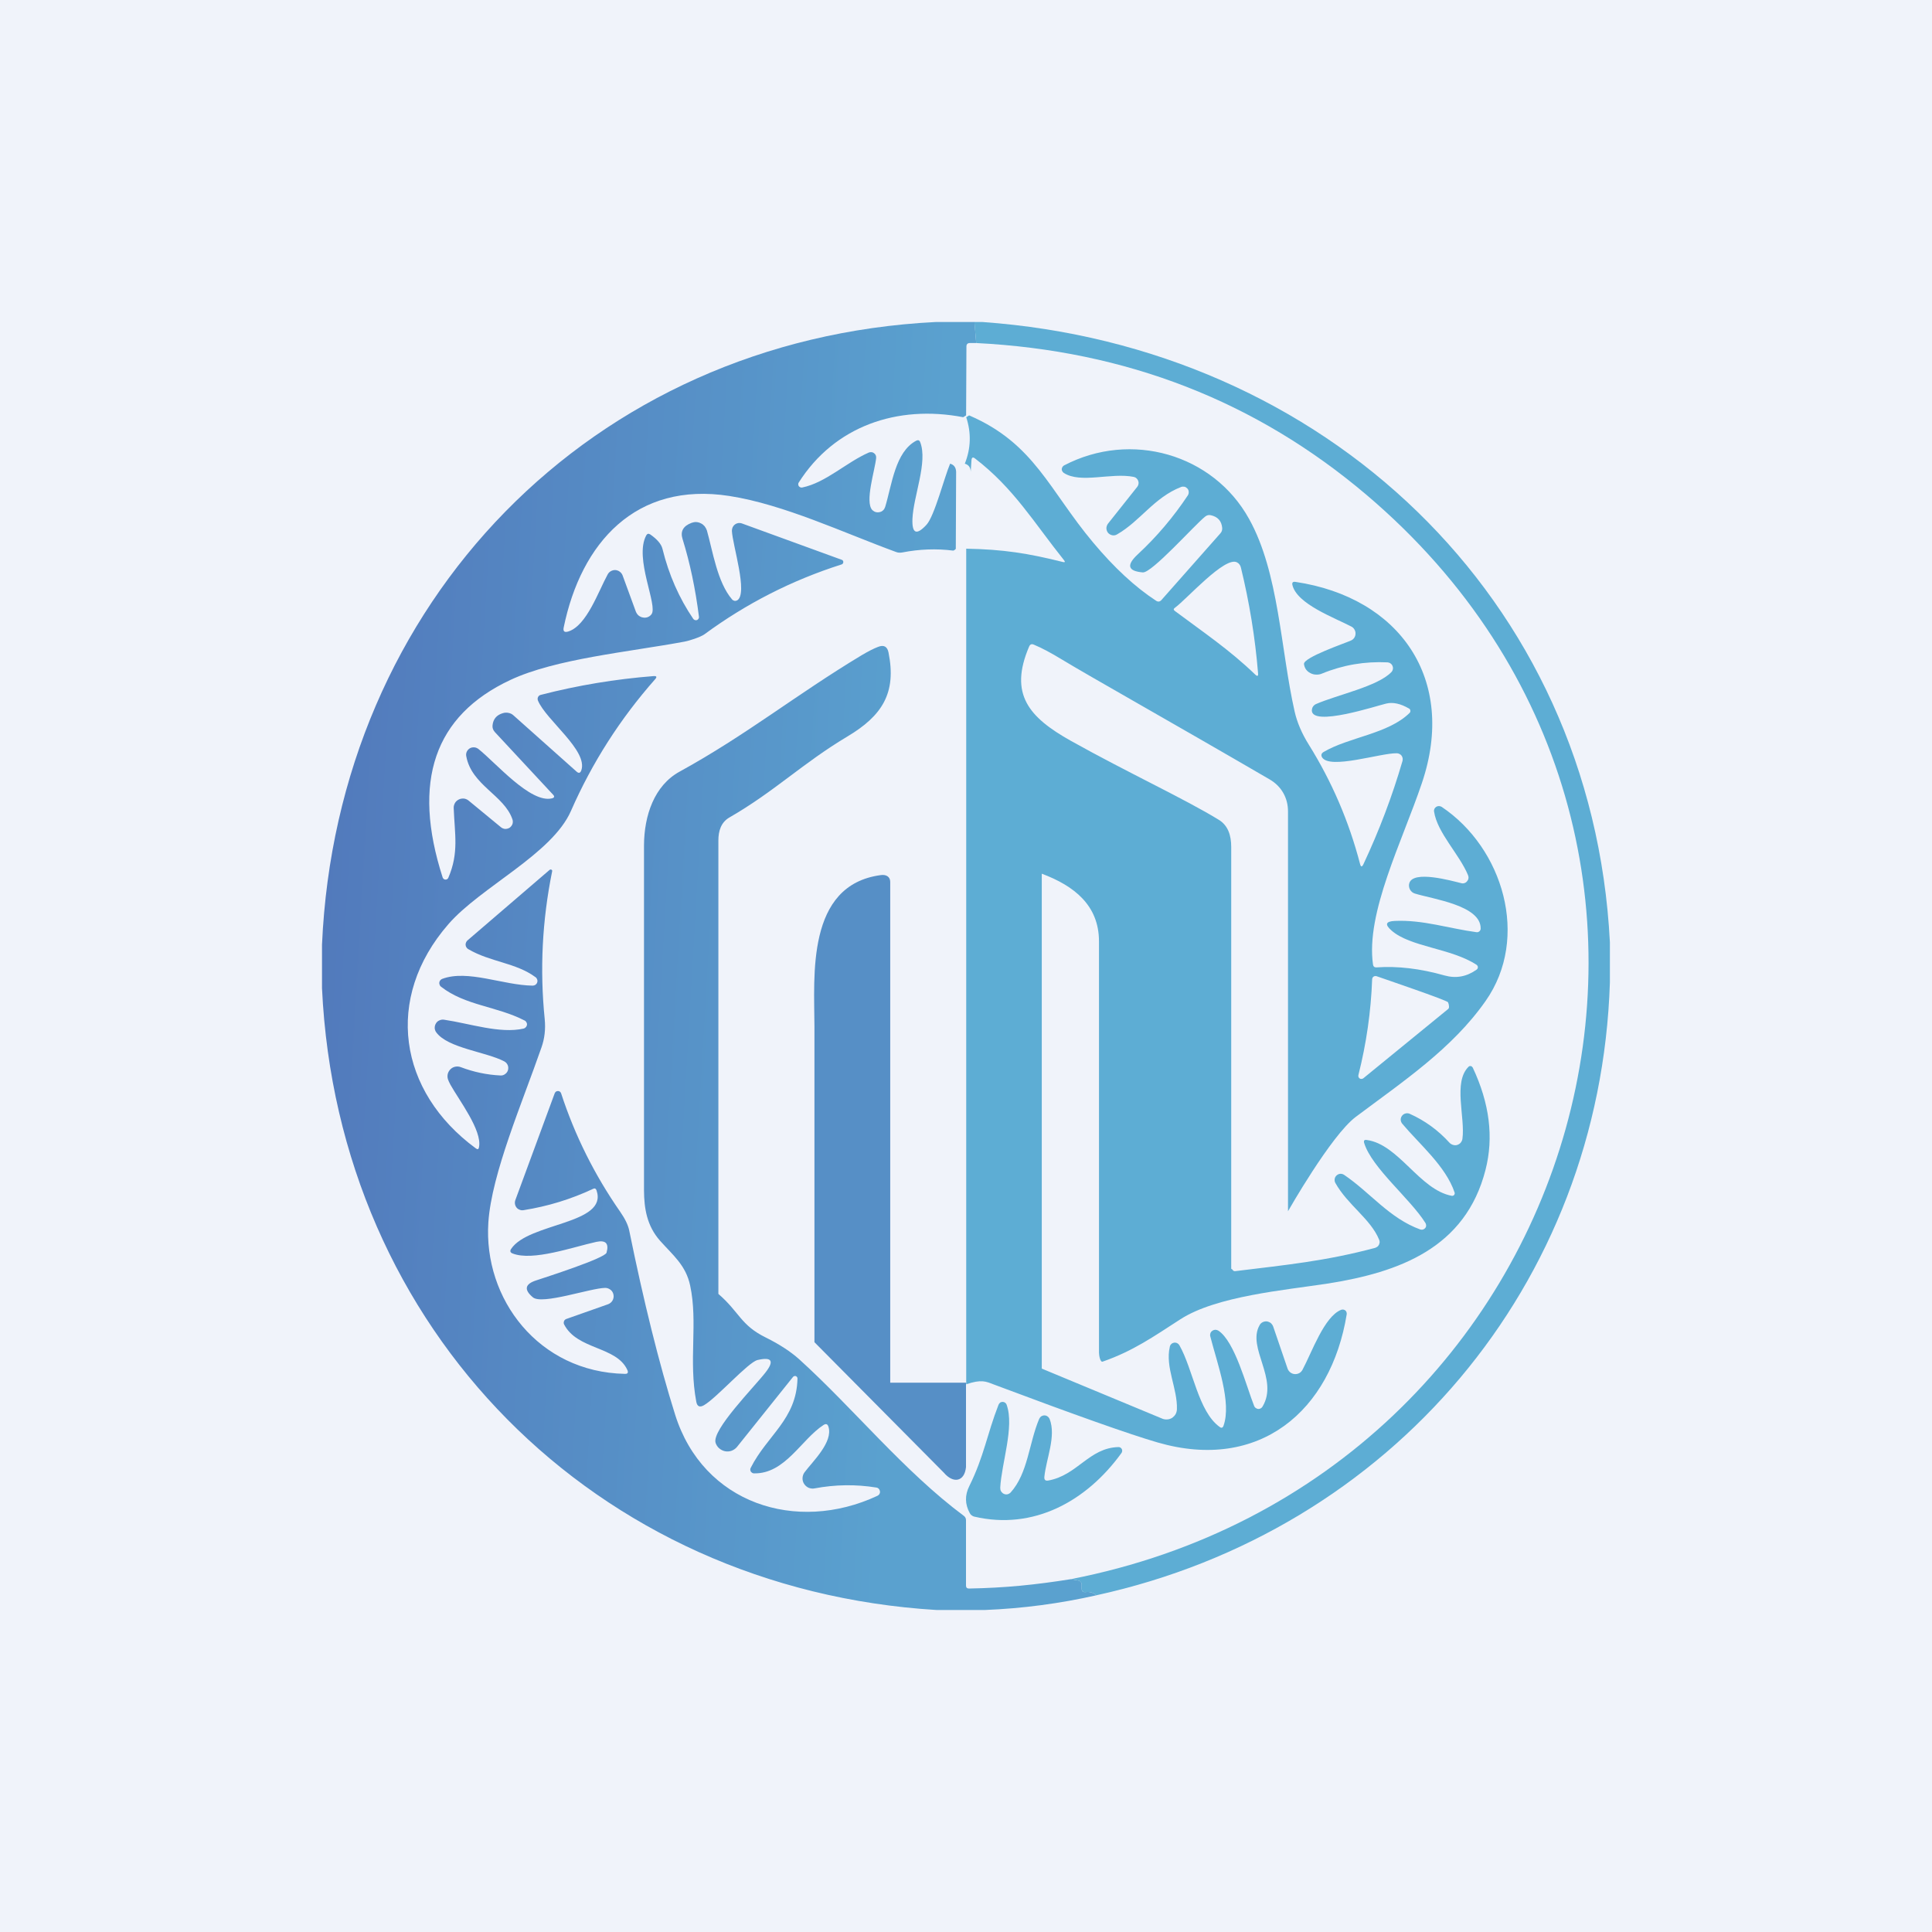 <!-- by TradingView --><svg width="18" height="18" viewBox="0 0 18 18" fill="none" xmlns="http://www.w3.org/2000/svg">
<rect width="18" height="18" fill="#F0F3FA"/>
<path d="M8.719 3H9.079L9.095 3.196H9.036C9.015 3.196 9.004 3.207 9.004 3.228L9.001 3.87L8.974 3.887C8.358 3.769 7.775 3.971 7.442 4.495C7.438 4.5 7.437 4.506 7.437 4.512C7.437 4.518 7.439 4.524 7.442 4.529C7.446 4.534 7.451 4.538 7.456 4.54C7.462 4.543 7.468 4.543 7.474 4.542C7.694 4.497 7.886 4.307 8.095 4.216C8.102 4.213 8.111 4.212 8.12 4.213C8.128 4.213 8.136 4.217 8.143 4.222C8.15 4.227 8.155 4.233 8.159 4.241C8.162 4.249 8.164 4.258 8.163 4.266C8.153 4.377 8.054 4.678 8.128 4.753C8.137 4.761 8.148 4.768 8.16 4.771C8.171 4.774 8.184 4.774 8.196 4.771C8.208 4.769 8.219 4.763 8.228 4.754C8.237 4.746 8.243 4.735 8.247 4.723C8.31 4.515 8.34 4.21 8.536 4.106C8.553 4.097 8.566 4.101 8.573 4.119C8.646 4.304 8.51 4.621 8.501 4.835C8.496 4.972 8.539 4.99 8.632 4.889C8.707 4.807 8.798 4.446 8.852 4.32C8.888 4.33 8.906 4.355 8.908 4.395L8.905 5.105C8.908 5.113 8.901 5.122 8.882 5.13C8.724 5.11 8.566 5.116 8.407 5.147C8.387 5.151 8.367 5.15 8.349 5.143C7.862 4.965 7.304 4.7 6.796 4.621C5.923 4.485 5.414 5.057 5.252 5.845C5.244 5.883 5.259 5.895 5.296 5.883C5.467 5.828 5.575 5.509 5.662 5.351C5.669 5.338 5.679 5.328 5.692 5.321C5.705 5.314 5.72 5.31 5.735 5.311C5.75 5.313 5.764 5.318 5.775 5.327C5.787 5.336 5.796 5.348 5.801 5.362L5.924 5.698C5.93 5.712 5.938 5.725 5.95 5.735C5.962 5.744 5.975 5.751 5.99 5.753C6.005 5.756 6.02 5.755 6.034 5.75C6.048 5.744 6.06 5.736 6.069 5.724C6.134 5.644 5.905 5.203 6.021 4.988C6.03 4.972 6.042 4.969 6.058 4.979C6.123 5.024 6.161 5.069 6.172 5.113C6.231 5.354 6.327 5.572 6.459 5.766C6.463 5.771 6.468 5.775 6.474 5.777C6.481 5.779 6.488 5.779 6.494 5.777C6.5 5.774 6.505 5.77 6.508 5.764C6.512 5.759 6.513 5.752 6.512 5.746C6.479 5.484 6.428 5.243 6.359 5.021C6.337 4.951 6.365 4.9 6.444 4.871C6.458 4.866 6.473 4.863 6.488 4.864C6.503 4.865 6.517 4.869 6.53 4.876C6.544 4.882 6.555 4.892 6.565 4.903C6.574 4.915 6.581 4.928 6.586 4.942C6.64 5.132 6.683 5.426 6.821 5.585C6.827 5.592 6.835 5.596 6.844 5.598C6.853 5.599 6.862 5.597 6.869 5.593C6.971 5.529 6.825 5.08 6.819 4.946C6.819 4.934 6.821 4.923 6.826 4.912C6.831 4.902 6.838 4.893 6.848 4.886C6.857 4.879 6.868 4.875 6.879 4.873C6.89 4.872 6.902 4.873 6.913 4.877L7.841 5.215C7.846 5.216 7.85 5.219 7.853 5.223C7.856 5.227 7.857 5.232 7.857 5.237C7.857 5.242 7.855 5.247 7.852 5.251C7.849 5.255 7.845 5.258 7.84 5.259C7.378 5.406 6.953 5.623 6.564 5.909C6.527 5.936 6.421 5.97 6.377 5.978C5.855 6.075 5.178 6.137 4.755 6.335C4.046 6.667 3.836 7.28 4.124 8.175C4.126 8.181 4.129 8.185 4.134 8.189C4.138 8.193 4.144 8.195 4.15 8.195C4.156 8.195 4.161 8.194 4.166 8.191C4.171 8.188 4.175 8.183 4.177 8.178C4.277 7.946 4.236 7.771 4.227 7.528C4.226 7.512 4.231 7.496 4.239 7.481C4.247 7.467 4.26 7.456 4.274 7.449C4.289 7.441 4.306 7.439 4.322 7.44C4.338 7.442 4.354 7.449 4.366 7.459L4.667 7.707C4.678 7.716 4.692 7.722 4.707 7.723C4.722 7.723 4.737 7.719 4.749 7.711C4.761 7.702 4.77 7.69 4.775 7.676C4.779 7.662 4.779 7.647 4.774 7.633C4.697 7.408 4.393 7.316 4.344 7.045C4.341 7.031 4.343 7.016 4.349 7.003C4.355 6.991 4.364 6.98 4.377 6.972C4.389 6.965 4.403 6.962 4.417 6.963C4.431 6.963 4.444 6.969 4.456 6.977C4.621 7.108 4.943 7.487 5.143 7.438C5.165 7.432 5.169 7.421 5.153 7.404L4.61 6.82C4.594 6.802 4.586 6.781 4.589 6.757C4.595 6.699 4.627 6.661 4.686 6.644C4.703 6.639 4.721 6.638 4.738 6.642C4.755 6.645 4.771 6.653 4.784 6.665L5.372 7.189C5.392 7.207 5.407 7.203 5.416 7.177C5.48 6.992 5.087 6.709 5.012 6.527C5.01 6.522 5.009 6.516 5.009 6.51C5.009 6.505 5.01 6.499 5.013 6.494C5.015 6.489 5.019 6.485 5.023 6.481C5.028 6.478 5.033 6.475 5.038 6.474C5.383 6.385 5.733 6.327 6.089 6.299C6.118 6.297 6.123 6.307 6.103 6.329C5.778 6.697 5.517 7.105 5.32 7.554C5.144 7.958 4.478 8.264 4.177 8.611C3.578 9.3 3.711 10.169 4.433 10.699C4.45 10.712 4.46 10.708 4.463 10.687C4.493 10.531 4.276 10.249 4.196 10.105C4.185 10.085 4.178 10.068 4.173 10.054C4.168 10.037 4.168 10.02 4.172 10.004C4.177 9.987 4.186 9.972 4.198 9.961C4.21 9.949 4.226 9.941 4.243 9.938C4.259 9.935 4.276 9.936 4.292 9.942C4.413 9.988 4.537 10.014 4.664 10.02C4.679 10.021 4.695 10.016 4.707 10.006C4.72 9.997 4.729 9.984 4.733 9.969C4.737 9.953 4.736 9.937 4.73 9.923C4.724 9.909 4.713 9.897 4.699 9.889C4.527 9.799 4.174 9.766 4.065 9.619C4.056 9.607 4.051 9.593 4.05 9.578C4.05 9.563 4.053 9.549 4.061 9.536C4.068 9.523 4.079 9.513 4.093 9.507C4.106 9.501 4.121 9.498 4.135 9.5C4.379 9.536 4.658 9.633 4.879 9.583C4.887 9.581 4.894 9.576 4.899 9.57C4.905 9.564 4.908 9.556 4.91 9.548C4.911 9.54 4.909 9.532 4.905 9.525C4.901 9.518 4.896 9.512 4.888 9.508C4.627 9.374 4.334 9.369 4.109 9.193C4.103 9.189 4.098 9.182 4.096 9.175C4.093 9.168 4.092 9.161 4.093 9.153C4.094 9.146 4.097 9.139 4.102 9.133C4.107 9.127 4.113 9.123 4.12 9.12C4.358 9.031 4.686 9.179 4.963 9.183C4.972 9.183 4.981 9.18 4.989 9.175C4.996 9.17 5.002 9.162 5.005 9.153C5.008 9.144 5.008 9.135 5.005 9.126C5.002 9.117 4.997 9.109 4.989 9.104C4.807 8.969 4.566 8.963 4.363 8.843C4.356 8.839 4.35 8.834 4.346 8.827C4.341 8.82 4.339 8.812 4.338 8.804C4.337 8.796 4.339 8.788 4.342 8.781C4.345 8.774 4.349 8.767 4.355 8.762L5.12 8.105C5.123 8.103 5.126 8.101 5.129 8.101C5.132 8.1 5.135 8.101 5.138 8.103C5.14 8.104 5.142 8.107 5.144 8.109C5.145 8.112 5.145 8.116 5.144 8.119C5.052 8.573 5.028 9.032 5.075 9.495C5.084 9.588 5.074 9.676 5.045 9.758C4.866 10.274 4.581 10.933 4.55 11.387C4.502 12.101 5.018 12.784 5.822 12.8C5.848 12.801 5.856 12.789 5.845 12.764C5.744 12.541 5.377 12.578 5.255 12.338C5.253 12.333 5.252 12.329 5.252 12.323C5.252 12.319 5.253 12.314 5.255 12.309C5.256 12.305 5.259 12.3 5.263 12.297C5.266 12.293 5.271 12.291 5.275 12.289L5.666 12.151C5.684 12.144 5.698 12.132 5.707 12.116C5.716 12.1 5.719 12.082 5.716 12.064C5.713 12.046 5.704 12.029 5.69 12.018C5.675 12.006 5.658 11.999 5.639 11.999C5.5 12.001 5.051 12.159 4.965 12.087C4.88 12.016 4.89 11.963 4.996 11.929C5.083 11.9 5.636 11.723 5.651 11.671C5.675 11.585 5.644 11.552 5.557 11.57C5.338 11.618 4.963 11.753 4.775 11.678C4.754 11.67 4.749 11.655 4.762 11.636C4.925 11.39 5.666 11.408 5.558 11.091C5.552 11.073 5.54 11.068 5.524 11.077C5.319 11.173 5.104 11.239 4.877 11.275C4.865 11.277 4.853 11.276 4.842 11.271C4.83 11.267 4.82 11.26 4.813 11.251C4.805 11.241 4.8 11.23 4.798 11.218C4.796 11.206 4.797 11.194 4.801 11.182L5.168 10.186C5.171 10.179 5.175 10.174 5.18 10.17C5.186 10.167 5.192 10.165 5.199 10.165C5.205 10.165 5.212 10.167 5.217 10.171C5.222 10.175 5.226 10.181 5.228 10.187C5.355 10.576 5.538 10.945 5.779 11.291C5.825 11.357 5.852 11.415 5.862 11.463C5.998 12.13 6.14 12.702 6.29 13.18C6.55 14.009 7.419 14.289 8.175 13.936C8.183 13.932 8.19 13.926 8.194 13.919C8.198 13.911 8.2 13.902 8.198 13.893C8.197 13.885 8.193 13.877 8.187 13.87C8.181 13.864 8.173 13.86 8.164 13.859C7.973 13.828 7.781 13.831 7.589 13.867C7.57 13.871 7.551 13.868 7.533 13.861C7.516 13.853 7.501 13.84 7.491 13.824C7.481 13.808 7.476 13.789 7.477 13.77C7.478 13.752 7.484 13.733 7.495 13.718C7.57 13.617 7.765 13.435 7.718 13.291C7.71 13.267 7.695 13.262 7.673 13.276C7.465 13.411 7.315 13.733 7.025 13.727C7.019 13.727 7.013 13.726 7.008 13.722C7.003 13.719 6.999 13.715 6.995 13.71C6.992 13.705 6.991 13.699 6.99 13.693C6.99 13.687 6.991 13.681 6.994 13.676C7.147 13.372 7.421 13.225 7.43 12.844C7.43 12.839 7.429 12.834 7.426 12.83C7.423 12.826 7.419 12.823 7.415 12.821C7.41 12.819 7.405 12.819 7.4 12.821C7.395 12.822 7.391 12.825 7.388 12.829L6.867 13.48C6.854 13.496 6.837 13.508 6.817 13.516C6.798 13.523 6.777 13.525 6.756 13.521C6.736 13.517 6.717 13.508 6.701 13.494C6.685 13.481 6.674 13.463 6.667 13.443C6.629 13.323 7.03 12.919 7.132 12.787C7.216 12.679 7.191 12.64 7.058 12.671C6.971 12.691 6.677 13.024 6.559 13.092C6.519 13.115 6.495 13.104 6.487 13.059C6.414 12.673 6.504 12.322 6.43 11.977C6.39 11.788 6.27 11.695 6.149 11.559C6.028 11.422 6.001 11.261 6 11.091V7.877C6.001 7.598 6.096 7.318 6.332 7.189C6.958 6.845 7.414 6.474 8.027 6.105C8.088 6.069 8.14 6.042 8.183 6.026C8.235 6.006 8.267 6.024 8.278 6.079C8.354 6.455 8.221 6.668 7.893 6.863C7.475 7.113 7.218 7.373 6.796 7.616C6.716 7.662 6.693 7.745 6.693 7.829V12.055C6.89 12.225 6.9 12.346 7.134 12.461C7.263 12.525 7.367 12.593 7.447 12.665C7.95 13.12 8.422 13.708 8.98 14.123C8.993 14.133 9 14.146 9 14.163V14.772C9 14.791 9.009 14.8 9.028 14.8C9.364 14.794 9.649 14.765 9.975 14.713L10.045 14.725C10.055 14.726 10.063 14.731 10.069 14.738C10.075 14.745 10.078 14.754 10.078 14.764V14.802C10.078 14.825 10.09 14.835 10.113 14.833C10.153 14.828 10.187 14.838 10.215 14.863C9.873 14.94 9.527 14.986 9.176 15H8.725C5.547 14.806 3.149 12.389 3 9.206V8.802C3.14 5.614 5.511 3.161 8.719 3Z" fill="url(#paint0_linear_229_18206)"/>
<path d="M9.078 3H9.153C12.331 3.226 14.835 5.563 14.999 8.779V9.154C14.909 11.972 12.958 14.263 10.214 14.863C10.187 14.838 10.153 14.828 10.113 14.833C10.089 14.835 10.078 14.825 10.078 14.802V14.764C10.078 14.754 10.074 14.745 10.068 14.738C10.062 14.731 10.054 14.726 10.045 14.725L9.975 14.713C14.803 13.772 16.526 7.832 12.733 4.612C11.703 3.738 10.49 3.266 9.095 3.196L9.078 3Z" fill="#5DADD4"/>
<path d="M9.029 3.87C9.637 4.131 9.775 4.567 10.185 5.055C10.38 5.288 10.575 5.469 10.771 5.597C10.789 5.609 10.806 5.607 10.821 5.59L11.37 4.969C11.383 4.955 11.388 4.938 11.387 4.919C11.381 4.853 11.345 4.814 11.28 4.8C11.261 4.796 11.244 4.8 11.228 4.813C11.13 4.891 10.73 5.341 10.647 5.333C10.508 5.321 10.492 5.266 10.599 5.166C10.776 5.002 10.932 4.818 11.067 4.615C11.073 4.605 11.076 4.594 11.075 4.583C11.075 4.572 11.071 4.562 11.064 4.553C11.057 4.545 11.047 4.538 11.037 4.535C11.026 4.533 11.015 4.533 11.004 4.537C10.751 4.636 10.624 4.855 10.407 4.979C10.394 4.987 10.378 4.99 10.363 4.987C10.348 4.984 10.334 4.976 10.324 4.965C10.314 4.953 10.309 4.938 10.308 4.923C10.308 4.908 10.313 4.893 10.322 4.88L10.596 4.535C10.602 4.527 10.606 4.518 10.607 4.508C10.609 4.499 10.608 4.489 10.604 4.48C10.601 4.47 10.595 4.462 10.588 4.456C10.581 4.449 10.572 4.445 10.562 4.443C10.351 4.401 10.068 4.508 9.911 4.406C9.905 4.402 9.9 4.396 9.897 4.39C9.893 4.384 9.892 4.377 9.892 4.37C9.893 4.363 9.895 4.356 9.899 4.35C9.903 4.344 9.908 4.339 9.914 4.336C10.538 4.01 11.303 4.231 11.637 4.834C11.917 5.336 11.93 6.047 12.062 6.63C12.085 6.731 12.129 6.834 12.194 6.938C12.409 7.283 12.568 7.653 12.671 8.048C12.679 8.079 12.689 8.08 12.703 8.051C12.849 7.74 12.971 7.419 13.067 7.089C13.069 7.081 13.069 7.072 13.068 7.064C13.066 7.055 13.063 7.047 13.058 7.04C13.053 7.033 13.046 7.028 13.038 7.024C13.03 7.02 13.022 7.018 13.013 7.018C12.863 7.015 12.392 7.171 12.318 7.057C12.306 7.036 12.31 7.02 12.33 7.007C12.568 6.866 12.933 6.839 13.133 6.642C13.136 6.639 13.138 6.636 13.139 6.632C13.14 6.628 13.141 6.624 13.14 6.62C13.14 6.616 13.138 6.612 13.136 6.609C13.134 6.605 13.131 6.603 13.127 6.601C13.048 6.555 12.977 6.54 12.915 6.555C12.828 6.575 12.219 6.776 12.222 6.617C12.223 6.605 12.226 6.593 12.233 6.583C12.24 6.573 12.249 6.565 12.26 6.56C12.462 6.472 12.834 6.396 12.963 6.262C12.97 6.255 12.975 6.245 12.977 6.235C12.979 6.225 12.978 6.215 12.974 6.205C12.97 6.195 12.964 6.187 12.955 6.181C12.947 6.175 12.937 6.172 12.927 6.171C12.716 6.161 12.513 6.195 12.318 6.275C12.301 6.283 12.281 6.286 12.262 6.285C12.243 6.285 12.225 6.28 12.208 6.271C12.192 6.263 12.178 6.251 12.167 6.236C12.157 6.221 12.151 6.204 12.149 6.187C12.141 6.125 12.539 5.99 12.588 5.967C12.601 5.961 12.611 5.952 12.618 5.941C12.625 5.93 12.629 5.917 12.629 5.904C12.63 5.89 12.626 5.877 12.619 5.865C12.613 5.854 12.603 5.844 12.591 5.838C12.436 5.756 12.083 5.629 12.041 5.45C12.036 5.428 12.045 5.418 12.068 5.421C13.043 5.566 13.574 6.329 13.248 7.294C13.064 7.841 12.723 8.505 12.792 8.987C12.795 9.005 12.806 9.014 12.824 9.013C13.02 8.999 13.232 9.024 13.458 9.088C13.565 9.118 13.664 9.1 13.757 9.034C13.761 9.031 13.764 9.027 13.766 9.024C13.768 9.02 13.769 9.015 13.769 9.011C13.769 9.006 13.768 9.002 13.765 8.998C13.763 8.994 13.76 8.991 13.757 8.989C13.518 8.833 13.139 8.824 12.964 8.669C12.9 8.613 12.91 8.584 12.995 8.58C13.257 8.568 13.502 8.651 13.756 8.685C13.761 8.686 13.766 8.685 13.771 8.684C13.775 8.682 13.78 8.68 13.783 8.677C13.787 8.674 13.79 8.67 13.792 8.665C13.794 8.661 13.795 8.656 13.795 8.651C13.798 8.435 13.35 8.377 13.182 8.325C13.162 8.319 13.146 8.305 13.136 8.287C13.127 8.269 13.124 8.248 13.13 8.229C13.166 8.105 13.523 8.206 13.613 8.228C13.623 8.231 13.633 8.231 13.643 8.228C13.653 8.225 13.662 8.219 13.668 8.211C13.675 8.203 13.68 8.194 13.681 8.184C13.683 8.173 13.681 8.163 13.677 8.153C13.596 7.958 13.391 7.759 13.361 7.562C13.359 7.553 13.361 7.544 13.364 7.536C13.368 7.528 13.374 7.522 13.381 7.517C13.389 7.512 13.397 7.51 13.406 7.51C13.415 7.51 13.424 7.513 13.431 7.517C14.004 7.9 14.255 8.737 13.841 9.326C13.529 9.772 13.068 10.078 12.631 10.406C12.4 10.58 12 11.285 12 11.285V7.562C12.001 7.438 11.942 7.327 11.828 7.261C10.857 6.696 10.17 6.312 9.891 6.143C9.791 6.082 9.704 6.036 9.632 6.006C9.611 5.997 9.597 6.003 9.588 6.024C9.398 6.468 9.587 6.683 9.975 6.901C10.506 7.198 11.04 7.444 11.357 7.639C11.442 7.692 11.471 7.784 11.471 7.891V11.82C11.471 11.823 11.482 11.826 11.483 11.829C11.485 11.833 11.487 11.835 11.489 11.838C11.492 11.84 11.495 11.841 11.498 11.842C11.501 11.843 11.504 11.844 11.508 11.843C11.98 11.785 12.348 11.75 12.812 11.626C12.819 11.623 12.826 11.62 12.833 11.615C12.839 11.61 12.844 11.604 12.848 11.596C12.851 11.589 12.853 11.581 12.854 11.573C12.854 11.565 12.852 11.557 12.849 11.55C12.77 11.356 12.557 11.228 12.441 11.021C12.435 11.01 12.433 10.997 12.435 10.984C12.437 10.971 12.443 10.96 12.453 10.951C12.462 10.943 12.474 10.937 12.487 10.936C12.5 10.935 12.512 10.939 12.523 10.946C12.768 11.112 12.945 11.351 13.233 11.455C13.241 11.457 13.25 11.458 13.258 11.455C13.266 11.453 13.273 11.448 13.278 11.442C13.284 11.435 13.287 11.427 13.287 11.419C13.287 11.411 13.285 11.402 13.281 11.395C13.138 11.167 12.782 10.882 12.71 10.65C12.703 10.627 12.711 10.617 12.734 10.621C13.031 10.661 13.226 11.085 13.525 11.141C13.529 11.142 13.534 11.142 13.537 11.14C13.541 11.139 13.545 11.137 13.548 11.133C13.55 11.13 13.552 11.126 13.553 11.122C13.554 11.118 13.553 11.114 13.552 11.11C13.47 10.865 13.224 10.66 13.064 10.469C13.056 10.459 13.051 10.446 13.05 10.433C13.05 10.419 13.054 10.406 13.062 10.396C13.07 10.385 13.082 10.377 13.095 10.374C13.108 10.37 13.122 10.372 13.134 10.377C13.275 10.44 13.399 10.53 13.506 10.648C13.515 10.657 13.527 10.664 13.539 10.667C13.552 10.671 13.565 10.671 13.577 10.667C13.589 10.663 13.601 10.656 13.609 10.646C13.617 10.636 13.623 10.624 13.625 10.611C13.653 10.412 13.536 10.082 13.682 9.939C13.684 9.936 13.688 9.934 13.691 9.933C13.695 9.932 13.699 9.932 13.703 9.932C13.707 9.933 13.71 9.935 13.713 9.937C13.716 9.94 13.719 9.943 13.721 9.946C13.878 10.279 13.918 10.597 13.84 10.9C13.654 11.627 13.038 11.854 12.367 11.959C11.97 12.02 11.333 12.075 10.998 12.291C10.744 12.455 10.557 12.587 10.273 12.686C10.25 12.694 10.239 12.626 10.239 12.602V8.771C10.239 8.435 10.008 8.253 9.706 8.14L9.706 12.751L10.833 13.219C10.848 13.224 10.863 13.226 10.879 13.224C10.894 13.223 10.909 13.217 10.922 13.209C10.934 13.2 10.945 13.189 10.953 13.175C10.96 13.162 10.964 13.147 10.965 13.132C10.972 12.936 10.854 12.739 10.899 12.547C10.901 12.537 10.906 12.528 10.913 12.522C10.92 12.515 10.929 12.511 10.939 12.509C10.948 12.508 10.958 12.509 10.967 12.514C10.976 12.518 10.983 12.525 10.988 12.533C11.116 12.758 11.163 13.151 11.364 13.295C11.38 13.307 11.392 13.303 11.399 13.284C11.477 13.066 11.341 12.706 11.276 12.451C11.273 12.441 11.274 12.431 11.277 12.422C11.28 12.412 11.287 12.404 11.295 12.399C11.303 12.393 11.312 12.39 11.322 12.389C11.332 12.389 11.342 12.392 11.351 12.397C11.506 12.499 11.612 12.917 11.685 13.1C11.688 13.107 11.693 13.114 11.7 13.118C11.706 13.123 11.714 13.126 11.722 13.127C11.73 13.127 11.738 13.126 11.745 13.122C11.752 13.118 11.758 13.113 11.762 13.106C11.918 12.848 11.615 12.559 11.735 12.347C11.741 12.335 11.751 12.325 11.763 12.319C11.775 12.313 11.788 12.31 11.802 12.311C11.815 12.313 11.828 12.318 11.839 12.326C11.849 12.335 11.857 12.346 11.862 12.359L11.996 12.751C12.001 12.765 12.01 12.777 12.021 12.786C12.033 12.795 12.047 12.801 12.062 12.802C12.077 12.803 12.092 12.8 12.105 12.793C12.118 12.786 12.128 12.775 12.135 12.762C12.222 12.601 12.337 12.265 12.496 12.203C12.502 12.201 12.509 12.2 12.516 12.201C12.522 12.202 12.528 12.205 12.534 12.209C12.539 12.213 12.543 12.219 12.545 12.225C12.547 12.232 12.548 12.238 12.547 12.245C12.4 13.147 11.733 13.714 10.785 13.439C10.526 13.364 10.016 13.183 9.254 12.897C9.186 12.871 9.144 12.849 9.002 12.897L9.002 5.112C9.344 5.118 9.58 5.155 9.902 5.236C9.923 5.241 9.926 5.235 9.913 5.219C9.63 4.865 9.445 4.549 9.086 4.273C9.064 4.255 9.053 4.261 9.051 4.289L9.044 4.395C9.043 4.355 9.024 4.33 8.989 4.32C9.046 4.177 9.05 4.033 9.002 3.887L9.029 3.87ZM10.947 5.693C11.212 5.891 11.453 6.052 11.695 6.285C11.715 6.304 11.724 6.3 11.721 6.272C11.694 5.94 11.64 5.611 11.561 5.287C11.556 5.266 11.544 5.25 11.526 5.24C11.414 5.177 11.058 5.581 10.947 5.662C10.932 5.672 10.932 5.683 10.947 5.693ZM13.493 9.4C13.498 9.396 13.501 9.387 13.5 9.376C13.5 9.365 13.497 9.352 13.491 9.338C13.482 9.319 12.887 9.117 12.825 9.095C12.82 9.094 12.816 9.093 12.811 9.094C12.806 9.094 12.801 9.096 12.797 9.099C12.793 9.102 12.79 9.105 12.788 9.109C12.786 9.114 12.784 9.118 12.784 9.123C12.773 9.425 12.73 9.723 12.656 10.016C12.654 10.022 12.655 10.028 12.657 10.034C12.659 10.04 12.663 10.045 12.668 10.048C12.673 10.051 12.679 10.053 12.685 10.052C12.691 10.052 12.697 10.05 12.702 10.046L13.493 9.4Z" fill="#5DADD4"/>
<path d="M9 12.882V13.669C8.986 13.805 8.882 13.825 8.793 13.72L7.588 12.505L7.588 9.566C7.587 9.097 7.509 8.245 8.207 8.153C8.256 8.146 8.294 8.168 8.294 8.216V12.882H9Z" fill="#568FC6"/>
<path d="M9.765 13.794C10.038 13.746 10.146 13.488 10.422 13.482C10.428 13.482 10.434 13.484 10.439 13.487C10.444 13.491 10.449 13.495 10.452 13.501C10.454 13.507 10.456 13.514 10.455 13.52C10.454 13.527 10.452 13.533 10.448 13.538C10.123 13.988 9.628 14.259 9.077 14.13C9.068 14.128 9.06 14.124 9.053 14.118C9.045 14.113 9.039 14.105 9.035 14.097C8.99 14.015 8.988 13.931 9.031 13.845C9.168 13.569 9.196 13.362 9.303 13.088C9.306 13.08 9.312 13.073 9.318 13.068C9.325 13.063 9.333 13.061 9.342 13.061C9.35 13.061 9.358 13.064 9.365 13.069C9.371 13.074 9.377 13.081 9.379 13.089C9.452 13.294 9.331 13.632 9.319 13.861C9.319 13.873 9.321 13.885 9.327 13.895C9.334 13.905 9.342 13.913 9.353 13.918C9.364 13.923 9.375 13.924 9.386 13.922C9.398 13.919 9.408 13.913 9.416 13.905C9.578 13.725 9.586 13.446 9.682 13.219C9.687 13.21 9.693 13.201 9.702 13.195C9.71 13.19 9.72 13.187 9.731 13.187C9.741 13.187 9.751 13.19 9.759 13.196C9.768 13.202 9.775 13.211 9.779 13.22C9.842 13.382 9.747 13.59 9.73 13.76C9.728 13.787 9.739 13.798 9.765 13.794Z" fill="#5DADD4"/>
<defs>
<linearGradient id="paint0_linear_229_18206" x1="3" y1="8.679" x2="8.505" y2="9" gradientUnits="userSpaceOnUse">
<stop stop-color="#527ABC"/>
<stop offset="1" stop-color="#5AA1CF"/>
</linearGradient>
</defs>
</svg>
